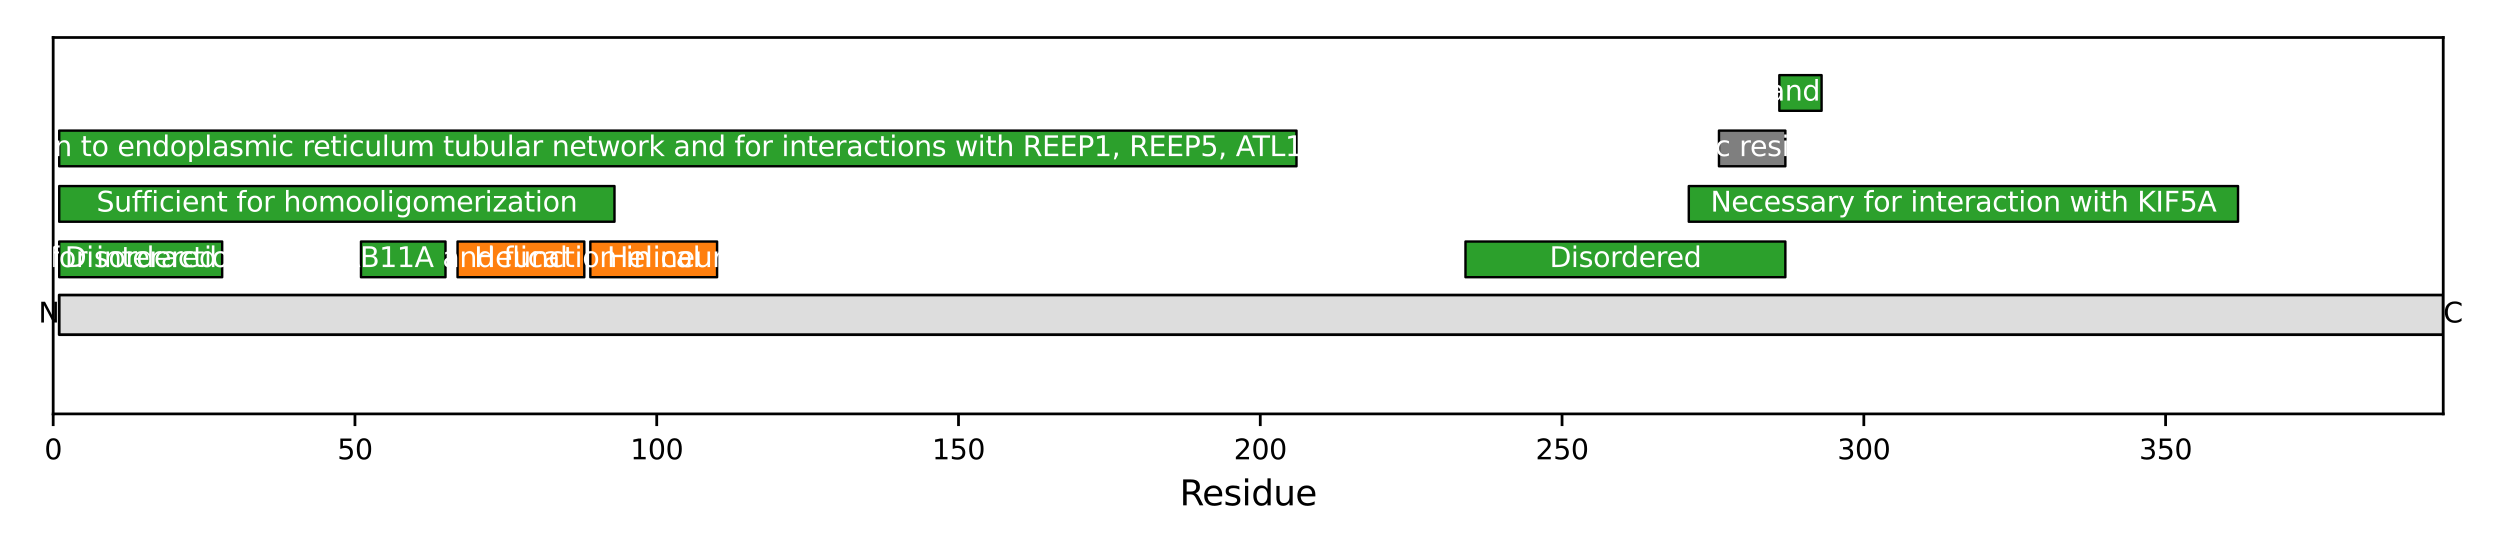 <?xml version="1.0" encoding="utf-8" standalone="no"?>
<!DOCTYPE svg PUBLIC "-//W3C//DTD SVG 1.1//EN"
  "http://www.w3.org/Graphics/SVG/1.1/DTD/svg11.dtd">
<svg xmlns:xlink="http://www.w3.org/1999/xlink" width="720pt" height="158.4pt" viewBox="0 0 720 158.4" xmlns="http://www.w3.org/2000/svg" version="1.1">
 <defs>
  <style type="text/css">*{stroke-linejoin: round; stroke-linecap: butt}</style>
 </defs>
 <g id="figure_1">
  <g id="patch_1">
   <path d="M 0 158.4 
L 720 158.4 
L 720 0 
L 0 0 
z
" style="fill: #ffffff"/>
  </g>
  <g id="axes_1">
   <g id="patch_2">
    <path d="M 15.316 119.2 
L 703.65 119.2 
L 703.65 10.8 
L 15.316 10.8 
z
" style="fill: #ffffff"/>
   </g>
   <g id="patch_3">
    <path d="M 17.054 96.379 
L 703.65 96.379 
L 703.65 84.968 
L 17.054 84.968 
z
" clip-path="url(#p35243398ae)" style="fill: #dddddd; stroke: #000000; stroke-width: 0.8; stroke-linejoin: miter"/>
   </g>
   <g id="PatchCollection_1">
    <path d="M 17.054 79.834 
L 63.986 79.834 
L 63.986 69.564 
L 17.054 69.564 
z
" clip-path="url(#p35243398ae)" style="fill: #2ca02c; stroke: #000000; stroke-width: 0.7"/>
    <path d="M 17.054 63.859 
L 176.97 63.859 
L 176.97 53.589 
L 17.054 53.589 
z
" clip-path="url(#p35243398ae)" style="fill: #2ca02c; stroke: #000000; stroke-width: 0.7"/>
    <path d="M 17.054 47.884 
L 373.389 47.884 
L 373.389 37.615 
L 17.054 37.615 
z
" clip-path="url(#p35243398ae)" style="fill: #2ca02c; stroke: #000000; stroke-width: 0.7"/>
    <path d="M 103.965 79.834 
L 128.3 79.834 
L 128.3 69.564 
L 103.965 69.564 
z
" clip-path="url(#p35243398ae)" style="fill: #2ca02c; stroke: #000000; stroke-width: 0.7"/>
    <path d="M 131.776 79.834 
L 168.279 79.834 
L 168.279 69.564 
L 131.776 69.564 
z
" clip-path="url(#p35243398ae)" style="fill: #ff7f0e; stroke: #000000; stroke-width: 0.7"/>
    <path d="M 170.017 79.834 
L 206.52 79.834 
L 206.52 69.564 
L 170.017 69.564 
z
" clip-path="url(#p35243398ae)" style="fill: #ff7f0e; stroke: #000000; stroke-width: 0.7"/>
    <path d="M 422.059 79.834 
L 514.184 79.834 
L 514.184 69.564 
L 422.059 69.564 
z
" clip-path="url(#p35243398ae)" style="fill: #2ca02c; stroke: #000000; stroke-width: 0.7"/>
    <path d="M 486.373 63.859 
L 644.551 63.859 
L 644.551 53.589 
L 486.373 53.589 
z
" clip-path="url(#p35243398ae)" style="fill: #2ca02c; stroke: #000000; stroke-width: 0.7"/>
    <path d="M 495.064 47.884 
L 514.184 47.884 
L 514.184 37.615 
L 495.064 37.615 
z
" clip-path="url(#p35243398ae)" style="fill: #7f7f7f; stroke: #000000; stroke-width: 0.7"/>
    <path d="M 512.446 31.909 
L 524.614 31.909 
L 524.614 21.64 
L 512.446 21.64 
z
" clip-path="url(#p35243398ae)" style="fill: #2ca02c; stroke: #000000; stroke-width: 0.7"/>
   </g>
   <g id="matplotlib.axis_1">
    <g id="xtick_1">
     <g id="line2d_1">
      <defs>
       <path id="m85d1a37f4b" d="M 0 0 
L 0 3.5 
" style="stroke: #000000; stroke-width: 0.8"/>
      </defs>
      <g>
       <use xlink:href="#m85d1a37f4b" x="15.316" y="119.2" style="stroke: #000000; stroke-width: 0.8"/>
      </g>
     </g>
     <g id="text_1">
      <!-- 0 -->
      <g transform="translate(12.771 132.279) scale(0.08 -0.08)">
       <defs>
        <path id="DejaVuSans-30" d="M 2034 4250 
Q 1547 4250 1301 3770 
Q 1056 3291 1056 2328 
Q 1056 1369 1301 889 
Q 1547 409 2034 409 
Q 2525 409 2770 889 
Q 3016 1369 3016 2328 
Q 3016 3291 2770 3770 
Q 2525 4250 2034 4250 
z
M 2034 4750 
Q 2819 4750 3233 4129 
Q 3647 3509 3647 2328 
Q 3647 1150 3233 529 
Q 2819 -91 2034 -91 
Q 1250 -91 836 529 
Q 422 1150 422 2328 
Q 422 3509 836 4129 
Q 1250 4750 2034 4750 
z
" transform="scale(0.016)"/>
       </defs>
       <use xlink:href="#DejaVuSans-30"/>
      </g>
     </g>
    </g>
    <g id="xtick_2">
     <g id="line2d_2">
      <g>
       <use xlink:href="#m85d1a37f4b" x="102.227" y="119.2" style="stroke: #000000; stroke-width: 0.8"/>
      </g>
     </g>
     <g id="text_2">
      <!-- 50 -->
      <g transform="translate(97.137 132.279) scale(0.08 -0.08)">
       <defs>
        <path id="DejaVuSans-35" d="M 691 4666 
L 3169 4666 
L 3169 4134 
L 1269 4134 
L 1269 2991 
Q 1406 3038 1543 3061 
Q 1681 3084 1819 3084 
Q 2600 3084 3056 2656 
Q 3513 2228 3513 1497 
Q 3513 744 3044 326 
Q 2575 -91 1722 -91 
Q 1428 -91 1123 -41 
Q 819 9 494 109 
L 494 744 
Q 775 591 1075 516 
Q 1375 441 1709 441 
Q 2250 441 2565 725 
Q 2881 1009 2881 1497 
Q 2881 1984 2565 2268 
Q 2250 2553 1709 2553 
Q 1456 2553 1204 2497 
Q 953 2441 691 2322 
L 691 4666 
z
" transform="scale(0.016)"/>
       </defs>
       <use xlink:href="#DejaVuSans-35"/>
       <use xlink:href="#DejaVuSans-30" transform="translate(63.623 0)"/>
      </g>
     </g>
    </g>
    <g id="xtick_3">
     <g id="line2d_3">
      <g>
       <use xlink:href="#m85d1a37f4b" x="189.138" y="119.2" style="stroke: #000000; stroke-width: 0.8"/>
      </g>
     </g>
     <g id="text_3">
      <!-- 100 -->
      <g transform="translate(181.503 132.279) scale(0.08 -0.08)">
       <defs>
        <path id="DejaVuSans-31" d="M 794 531 
L 1825 531 
L 1825 4091 
L 703 3866 
L 703 4441 
L 1819 4666 
L 2450 4666 
L 2450 531 
L 3481 531 
L 3481 0 
L 794 0 
L 794 531 
z
" transform="scale(0.016)"/>
       </defs>
       <use xlink:href="#DejaVuSans-31"/>
       <use xlink:href="#DejaVuSans-30" transform="translate(63.623 0)"/>
       <use xlink:href="#DejaVuSans-30" transform="translate(127.246 0)"/>
      </g>
     </g>
    </g>
    <g id="xtick_4">
     <g id="line2d_4">
      <g>
       <use xlink:href="#m85d1a37f4b" x="276.049" y="119.2" style="stroke: #000000; stroke-width: 0.8"/>
      </g>
     </g>
     <g id="text_4">
      <!-- 150 -->
      <g transform="translate(268.414 132.279) scale(0.08 -0.08)">
       <use xlink:href="#DejaVuSans-31"/>
       <use xlink:href="#DejaVuSans-35" transform="translate(63.623 0)"/>
       <use xlink:href="#DejaVuSans-30" transform="translate(127.246 0)"/>
      </g>
     </g>
    </g>
    <g id="xtick_5">
     <g id="line2d_5">
      <g>
       <use xlink:href="#m85d1a37f4b" x="362.959" y="119.2" style="stroke: #000000; stroke-width: 0.8"/>
      </g>
     </g>
     <g id="text_5">
      <!-- 200 -->
      <g transform="translate(355.324 132.279) scale(0.08 -0.08)">
       <defs>
        <path id="DejaVuSans-32" d="M 1228 531 
L 3431 531 
L 3431 0 
L 469 0 
L 469 531 
Q 828 903 1448 1529 
Q 2069 2156 2228 2338 
Q 2531 2678 2651 2914 
Q 2772 3150 2772 3378 
Q 2772 3750 2511 3984 
Q 2250 4219 1831 4219 
Q 1534 4219 1204 4116 
Q 875 4013 500 3803 
L 500 4441 
Q 881 4594 1212 4672 
Q 1544 4750 1819 4750 
Q 2544 4750 2975 4387 
Q 3406 4025 3406 3419 
Q 3406 3131 3298 2873 
Q 3191 2616 2906 2266 
Q 2828 2175 2409 1742 
Q 1991 1309 1228 531 
z
" transform="scale(0.016)"/>
       </defs>
       <use xlink:href="#DejaVuSans-32"/>
       <use xlink:href="#DejaVuSans-30" transform="translate(63.623 0)"/>
       <use xlink:href="#DejaVuSans-30" transform="translate(127.246 0)"/>
      </g>
     </g>
    </g>
    <g id="xtick_6">
     <g id="line2d_6">
      <g>
       <use xlink:href="#m85d1a37f4b" x="449.87" y="119.2" style="stroke: #000000; stroke-width: 0.8"/>
      </g>
     </g>
     <g id="text_6">
      <!-- 250 -->
      <g transform="translate(442.235 132.279) scale(0.08 -0.08)">
       <use xlink:href="#DejaVuSans-32"/>
       <use xlink:href="#DejaVuSans-35" transform="translate(63.623 0)"/>
       <use xlink:href="#DejaVuSans-30" transform="translate(127.246 0)"/>
      </g>
     </g>
    </g>
    <g id="xtick_7">
     <g id="line2d_7">
      <g>
       <use xlink:href="#m85d1a37f4b" x="536.781" y="119.2" style="stroke: #000000; stroke-width: 0.8"/>
      </g>
     </g>
     <g id="text_7">
      <!-- 300 -->
      <g transform="translate(529.146 132.279) scale(0.08 -0.08)">
       <defs>
        <path id="DejaVuSans-33" d="M 2597 2516 
Q 3050 2419 3304 2112 
Q 3559 1806 3559 1356 
Q 3559 666 3084 287 
Q 2609 -91 1734 -91 
Q 1441 -91 1130 -33 
Q 819 25 488 141 
L 488 750 
Q 750 597 1062 519 
Q 1375 441 1716 441 
Q 2309 441 2620 675 
Q 2931 909 2931 1356 
Q 2931 1769 2642 2001 
Q 2353 2234 1838 2234 
L 1294 2234 
L 1294 2753 
L 1863 2753 
Q 2328 2753 2575 2939 
Q 2822 3125 2822 3475 
Q 2822 3834 2567 4026 
Q 2313 4219 1838 4219 
Q 1578 4219 1281 4162 
Q 984 4106 628 3988 
L 628 4550 
Q 988 4650 1302 4700 
Q 1616 4750 1894 4750 
Q 2613 4750 3031 4423 
Q 3450 4097 3450 3541 
Q 3450 3153 3228 2886 
Q 3006 2619 2597 2516 
z
" transform="scale(0.016)"/>
       </defs>
       <use xlink:href="#DejaVuSans-33"/>
       <use xlink:href="#DejaVuSans-30" transform="translate(63.623 0)"/>
       <use xlink:href="#DejaVuSans-30" transform="translate(127.246 0)"/>
      </g>
     </g>
    </g>
    <g id="xtick_8">
     <g id="line2d_8">
      <g>
       <use xlink:href="#m85d1a37f4b" x="623.692" y="119.2" style="stroke: #000000; stroke-width: 0.8"/>
      </g>
     </g>
     <g id="text_8">
      <!-- 350 -->
      <g transform="translate(616.057 132.279) scale(0.08 -0.08)">
       <use xlink:href="#DejaVuSans-33"/>
       <use xlink:href="#DejaVuSans-35" transform="translate(63.623 0)"/>
       <use xlink:href="#DejaVuSans-30" transform="translate(127.246 0)"/>
      </g>
     </g>
    </g>
    <g id="text_9">
     <!-- Residue -->
     <g transform="translate(339.744 145.541) scale(0.1 -0.1)">
      <defs>
       <path id="DejaVuSans-52" d="M 2841 2188 
Q 3044 2119 3236 1894 
Q 3428 1669 3622 1275 
L 4263 0 
L 3584 0 
L 2988 1197 
Q 2756 1666 2539 1819 
Q 2322 1972 1947 1972 
L 1259 1972 
L 1259 0 
L 628 0 
L 628 4666 
L 2053 4666 
Q 2853 4666 3247 4331 
Q 3641 3997 3641 3322 
Q 3641 2881 3436 2590 
Q 3231 2300 2841 2188 
z
M 1259 4147 
L 1259 2491 
L 2053 2491 
Q 2509 2491 2742 2702 
Q 2975 2913 2975 3322 
Q 2975 3731 2742 3939 
Q 2509 4147 2053 4147 
L 1259 4147 
z
" transform="scale(0.016)"/>
       <path id="DejaVuSans-65" d="M 3597 1894 
L 3597 1613 
L 953 1613 
Q 991 1019 1311 708 
Q 1631 397 2203 397 
Q 2534 397 2845 478 
Q 3156 559 3463 722 
L 3463 178 
Q 3153 47 2828 -22 
Q 2503 -91 2169 -91 
Q 1331 -91 842 396 
Q 353 884 353 1716 
Q 353 2575 817 3079 
Q 1281 3584 2069 3584 
Q 2775 3584 3186 3129 
Q 3597 2675 3597 1894 
z
M 3022 2063 
Q 3016 2534 2758 2815 
Q 2500 3097 2075 3097 
Q 1594 3097 1305 2825 
Q 1016 2553 972 2059 
L 3022 2063 
z
" transform="scale(0.016)"/>
       <path id="DejaVuSans-73" d="M 2834 3397 
L 2834 2853 
Q 2591 2978 2328 3040 
Q 2066 3103 1784 3103 
Q 1356 3103 1142 2972 
Q 928 2841 928 2578 
Q 928 2378 1081 2264 
Q 1234 2150 1697 2047 
L 1894 2003 
Q 2506 1872 2764 1633 
Q 3022 1394 3022 966 
Q 3022 478 2636 193 
Q 2250 -91 1575 -91 
Q 1294 -91 989 -36 
Q 684 19 347 128 
L 347 722 
Q 666 556 975 473 
Q 1284 391 1588 391 
Q 1994 391 2212 530 
Q 2431 669 2431 922 
Q 2431 1156 2273 1281 
Q 2116 1406 1581 1522 
L 1381 1569 
Q 847 1681 609 1914 
Q 372 2147 372 2553 
Q 372 3047 722 3315 
Q 1072 3584 1716 3584 
Q 2034 3584 2315 3537 
Q 2597 3491 2834 3397 
z
" transform="scale(0.016)"/>
       <path id="DejaVuSans-69" d="M 603 3500 
L 1178 3500 
L 1178 0 
L 603 0 
L 603 3500 
z
M 603 4863 
L 1178 4863 
L 1178 4134 
L 603 4134 
L 603 4863 
z
" transform="scale(0.016)"/>
       <path id="DejaVuSans-64" d="M 2906 2969 
L 2906 4863 
L 3481 4863 
L 3481 0 
L 2906 0 
L 2906 525 
Q 2725 213 2448 61 
Q 2172 -91 1784 -91 
Q 1150 -91 751 415 
Q 353 922 353 1747 
Q 353 2572 751 3078 
Q 1150 3584 1784 3584 
Q 2172 3584 2448 3432 
Q 2725 3281 2906 2969 
z
M 947 1747 
Q 947 1113 1208 752 
Q 1469 391 1925 391 
Q 2381 391 2643 752 
Q 2906 1113 2906 1747 
Q 2906 2381 2643 2742 
Q 2381 3103 1925 3103 
Q 1469 3103 1208 2742 
Q 947 2381 947 1747 
z
" transform="scale(0.016)"/>
       <path id="DejaVuSans-75" d="M 544 1381 
L 544 3500 
L 1119 3500 
L 1119 1403 
Q 1119 906 1312 657 
Q 1506 409 1894 409 
Q 2359 409 2629 706 
Q 2900 1003 2900 1516 
L 2900 3500 
L 3475 3500 
L 3475 0 
L 2900 0 
L 2900 538 
Q 2691 219 2414 64 
Q 2138 -91 1772 -91 
Q 1169 -91 856 284 
Q 544 659 544 1381 
z
M 1991 3584 
L 1991 3584 
z
" transform="scale(0.016)"/>
      </defs>
      <use xlink:href="#DejaVuSans-52"/>
      <use xlink:href="#DejaVuSans-65" transform="translate(64.982 0)"/>
      <use xlink:href="#DejaVuSans-73" transform="translate(126.506 0)"/>
      <use xlink:href="#DejaVuSans-69" transform="translate(178.605 0)"/>
      <use xlink:href="#DejaVuSans-64" transform="translate(206.389 0)"/>
      <use xlink:href="#DejaVuSans-75" transform="translate(269.865 0)"/>
      <use xlink:href="#DejaVuSans-65" transform="translate(333.244 0)"/>
     </g>
    </g>
   </g>
   <g id="matplotlib.axis_2"/>
   <g id="patch_4">
    <path d="M 15.316 119.2 
L 15.316 10.8 
" style="fill: none; stroke: #000000; stroke-width: 0.8; stroke-linejoin: miter; stroke-linecap: square"/>
   </g>
   <g id="patch_5">
    <path d="M 703.65 119.2 
L 703.65 10.8 
" style="fill: none; stroke: #000000; stroke-width: 0.8; stroke-linejoin: miter; stroke-linecap: square"/>
   </g>
   <g id="patch_6">
    <path d="M 15.316 119.2 
L 703.65 119.2 
" style="fill: none; stroke: #000000; stroke-width: 0.8; stroke-linejoin: miter; stroke-linecap: square"/>
   </g>
   <g id="patch_7">
    <path d="M 15.316 10.8 
L 703.65 10.8 
" style="fill: none; stroke: #000000; stroke-width: 0.8; stroke-linejoin: miter; stroke-linecap: square"/>
   </g>
   <g id="text_10">
    <g clip-path="url(#p35243398ae)">
     <!-- Disordered -->
     <g style="fill: #ffffff" transform="translate(18.668 76.906) scale(0.08 -0.08)">
      <defs>
       <path id="DejaVuSans-44" d="M 1259 4147 
L 1259 519 
L 2022 519 
Q 2988 519 3436 956 
Q 3884 1394 3884 2338 
Q 3884 3275 3436 3711 
Q 2988 4147 2022 4147 
L 1259 4147 
z
M 628 4666 
L 1925 4666 
Q 3281 4666 3915 4102 
Q 4550 3538 4550 2338 
Q 4550 1131 3912 565 
Q 3275 0 1925 0 
L 628 0 
L 628 4666 
z
" transform="scale(0.016)"/>
       <path id="DejaVuSans-6f" d="M 1959 3097 
Q 1497 3097 1228 2736 
Q 959 2375 959 1747 
Q 959 1119 1226 758 
Q 1494 397 1959 397 
Q 2419 397 2687 759 
Q 2956 1122 2956 1747 
Q 2956 2369 2687 2733 
Q 2419 3097 1959 3097 
z
M 1959 3584 
Q 2709 3584 3137 3096 
Q 3566 2609 3566 1747 
Q 3566 888 3137 398 
Q 2709 -91 1959 -91 
Q 1206 -91 779 398 
Q 353 888 353 1747 
Q 353 2609 779 3096 
Q 1206 3584 1959 3584 
z
" transform="scale(0.016)"/>
       <path id="DejaVuSans-72" d="M 2631 2963 
Q 2534 3019 2420 3045 
Q 2306 3072 2169 3072 
Q 1681 3072 1420 2755 
Q 1159 2438 1159 1844 
L 1159 0 
L 581 0 
L 581 3500 
L 1159 3500 
L 1159 2956 
Q 1341 3275 1631 3429 
Q 1922 3584 2338 3584 
Q 2397 3584 2469 3576 
Q 2541 3569 2628 3553 
L 2631 2963 
z
" transform="scale(0.016)"/>
      </defs>
      <use xlink:href="#DejaVuSans-44"/>
      <use xlink:href="#DejaVuSans-69" transform="translate(77.002 0)"/>
      <use xlink:href="#DejaVuSans-73" transform="translate(104.785 0)"/>
      <use xlink:href="#DejaVuSans-6f" transform="translate(156.885 0)"/>
      <use xlink:href="#DejaVuSans-72" transform="translate(218.066 0)"/>
      <use xlink:href="#DejaVuSans-64" transform="translate(257.43 0)"/>
      <use xlink:href="#DejaVuSans-65" transform="translate(320.906 0)"/>
      <use xlink:href="#DejaVuSans-72" transform="translate(382.43 0)"/>
      <use xlink:href="#DejaVuSans-65" transform="translate(421.293 0)"/>
      <use xlink:href="#DejaVuSans-64" transform="translate(482.816 0)"/>
     </g>
    </g>
   </g>
   <g id="text_11">
    <g clip-path="url(#p35243398ae)">
     <!-- Sufficient for homooligomerization -->
     <g style="fill: #ffffff" transform="translate(27.784 60.932) scale(0.08 -0.08)">
      <defs>
       <path id="DejaVuSans-53" d="M 3425 4513 
L 3425 3897 
Q 3066 4069 2747 4153 
Q 2428 4238 2131 4238 
Q 1616 4238 1336 4038 
Q 1056 3838 1056 3469 
Q 1056 3159 1242 3001 
Q 1428 2844 1947 2747 
L 2328 2669 
Q 3034 2534 3370 2195 
Q 3706 1856 3706 1288 
Q 3706 609 3251 259 
Q 2797 -91 1919 -91 
Q 1588 -91 1214 -16 
Q 841 59 441 206 
L 441 856 
Q 825 641 1194 531 
Q 1563 422 1919 422 
Q 2459 422 2753 634 
Q 3047 847 3047 1241 
Q 3047 1584 2836 1778 
Q 2625 1972 2144 2069 
L 1759 2144 
Q 1053 2284 737 2584 
Q 422 2884 422 3419 
Q 422 4038 858 4394 
Q 1294 4750 2059 4750 
Q 2388 4750 2728 4690 
Q 3069 4631 3425 4513 
z
" transform="scale(0.016)"/>
       <path id="DejaVuSans-66" d="M 2375 4863 
L 2375 4384 
L 1825 4384 
Q 1516 4384 1395 4259 
Q 1275 4134 1275 3809 
L 1275 3500 
L 2222 3500 
L 2222 3053 
L 1275 3053 
L 1275 0 
L 697 0 
L 697 3053 
L 147 3053 
L 147 3500 
L 697 3500 
L 697 3744 
Q 697 4328 969 4595 
Q 1241 4863 1831 4863 
L 2375 4863 
z
" transform="scale(0.016)"/>
       <path id="DejaVuSans-63" d="M 3122 3366 
L 3122 2828 
Q 2878 2963 2633 3030 
Q 2388 3097 2138 3097 
Q 1578 3097 1268 2742 
Q 959 2388 959 1747 
Q 959 1106 1268 751 
Q 1578 397 2138 397 
Q 2388 397 2633 464 
Q 2878 531 3122 666 
L 3122 134 
Q 2881 22 2623 -34 
Q 2366 -91 2075 -91 
Q 1284 -91 818 406 
Q 353 903 353 1747 
Q 353 2603 823 3093 
Q 1294 3584 2113 3584 
Q 2378 3584 2631 3529 
Q 2884 3475 3122 3366 
z
" transform="scale(0.016)"/>
       <path id="DejaVuSans-6e" d="M 3513 2113 
L 3513 0 
L 2938 0 
L 2938 2094 
Q 2938 2591 2744 2837 
Q 2550 3084 2163 3084 
Q 1697 3084 1428 2787 
Q 1159 2491 1159 1978 
L 1159 0 
L 581 0 
L 581 3500 
L 1159 3500 
L 1159 2956 
Q 1366 3272 1645 3428 
Q 1925 3584 2291 3584 
Q 2894 3584 3203 3211 
Q 3513 2838 3513 2113 
z
" transform="scale(0.016)"/>
       <path id="DejaVuSans-74" d="M 1172 4494 
L 1172 3500 
L 2356 3500 
L 2356 3053 
L 1172 3053 
L 1172 1153 
Q 1172 725 1289 603 
Q 1406 481 1766 481 
L 2356 481 
L 2356 0 
L 1766 0 
Q 1100 0 847 248 
Q 594 497 594 1153 
L 594 3053 
L 172 3053 
L 172 3500 
L 594 3500 
L 594 4494 
L 1172 4494 
z
" transform="scale(0.016)"/>
       <path id="DejaVuSans-20" transform="scale(0.016)"/>
       <path id="DejaVuSans-68" d="M 3513 2113 
L 3513 0 
L 2938 0 
L 2938 2094 
Q 2938 2591 2744 2837 
Q 2550 3084 2163 3084 
Q 1697 3084 1428 2787 
Q 1159 2491 1159 1978 
L 1159 0 
L 581 0 
L 581 4863 
L 1159 4863 
L 1159 2956 
Q 1366 3272 1645 3428 
Q 1925 3584 2291 3584 
Q 2894 3584 3203 3211 
Q 3513 2838 3513 2113 
z
" transform="scale(0.016)"/>
       <path id="DejaVuSans-6d" d="M 3328 2828 
Q 3544 3216 3844 3400 
Q 4144 3584 4550 3584 
Q 5097 3584 5394 3201 
Q 5691 2819 5691 2113 
L 5691 0 
L 5113 0 
L 5113 2094 
Q 5113 2597 4934 2840 
Q 4756 3084 4391 3084 
Q 3944 3084 3684 2787 
Q 3425 2491 3425 1978 
L 3425 0 
L 2847 0 
L 2847 2094 
Q 2847 2600 2669 2842 
Q 2491 3084 2119 3084 
Q 1678 3084 1418 2786 
Q 1159 2488 1159 1978 
L 1159 0 
L 581 0 
L 581 3500 
L 1159 3500 
L 1159 2956 
Q 1356 3278 1631 3431 
Q 1906 3584 2284 3584 
Q 2666 3584 2933 3390 
Q 3200 3197 3328 2828 
z
" transform="scale(0.016)"/>
       <path id="DejaVuSans-6c" d="M 603 4863 
L 1178 4863 
L 1178 0 
L 603 0 
L 603 4863 
z
" transform="scale(0.016)"/>
       <path id="DejaVuSans-67" d="M 2906 1791 
Q 2906 2416 2648 2759 
Q 2391 3103 1925 3103 
Q 1463 3103 1205 2759 
Q 947 2416 947 1791 
Q 947 1169 1205 825 
Q 1463 481 1925 481 
Q 2391 481 2648 825 
Q 2906 1169 2906 1791 
z
M 3481 434 
Q 3481 -459 3084 -895 
Q 2688 -1331 1869 -1331 
Q 1566 -1331 1297 -1286 
Q 1028 -1241 775 -1147 
L 775 -588 
Q 1028 -725 1275 -790 
Q 1522 -856 1778 -856 
Q 2344 -856 2625 -561 
Q 2906 -266 2906 331 
L 2906 616 
Q 2728 306 2450 153 
Q 2172 0 1784 0 
Q 1141 0 747 490 
Q 353 981 353 1791 
Q 353 2603 747 3093 
Q 1141 3584 1784 3584 
Q 2172 3584 2450 3431 
Q 2728 3278 2906 2969 
L 2906 3500 
L 3481 3500 
L 3481 434 
z
" transform="scale(0.016)"/>
       <path id="DejaVuSans-7a" d="M 353 3500 
L 3084 3500 
L 3084 2975 
L 922 459 
L 3084 459 
L 3084 0 
L 275 0 
L 275 525 
L 2438 3041 
L 353 3041 
L 353 3500 
z
" transform="scale(0.016)"/>
       <path id="DejaVuSans-61" d="M 2194 1759 
Q 1497 1759 1228 1600 
Q 959 1441 959 1056 
Q 959 750 1161 570 
Q 1363 391 1709 391 
Q 2188 391 2477 730 
Q 2766 1069 2766 1631 
L 2766 1759 
L 2194 1759 
z
M 3341 1997 
L 3341 0 
L 2766 0 
L 2766 531 
Q 2569 213 2275 61 
Q 1981 -91 1556 -91 
Q 1019 -91 701 211 
Q 384 513 384 1019 
Q 384 1609 779 1909 
Q 1175 2209 1959 2209 
L 2766 2209 
L 2766 2266 
Q 2766 2663 2505 2880 
Q 2244 3097 1772 3097 
Q 1472 3097 1187 3025 
Q 903 2953 641 2809 
L 641 3341 
Q 956 3463 1253 3523 
Q 1550 3584 1831 3584 
Q 2591 3584 2966 3190 
Q 3341 2797 3341 1997 
z
" transform="scale(0.016)"/>
      </defs>
      <use xlink:href="#DejaVuSans-53"/>
      <use xlink:href="#DejaVuSans-75" transform="translate(63.477 0)"/>
      <use xlink:href="#DejaVuSans-66" transform="translate(126.855 0)"/>
      <use xlink:href="#DejaVuSans-66" transform="translate(162.061 0)"/>
      <use xlink:href="#DejaVuSans-69" transform="translate(197.266 0)"/>
      <use xlink:href="#DejaVuSans-63" transform="translate(225.049 0)"/>
      <use xlink:href="#DejaVuSans-69" transform="translate(280.029 0)"/>
      <use xlink:href="#DejaVuSans-65" transform="translate(307.812 0)"/>
      <use xlink:href="#DejaVuSans-6e" transform="translate(369.336 0)"/>
      <use xlink:href="#DejaVuSans-74" transform="translate(432.715 0)"/>
      <use xlink:href="#DejaVuSans-20" transform="translate(471.924 0)"/>
      <use xlink:href="#DejaVuSans-66" transform="translate(503.711 0)"/>
      <use xlink:href="#DejaVuSans-6f" transform="translate(538.916 0)"/>
      <use xlink:href="#DejaVuSans-72" transform="translate(600.098 0)"/>
      <use xlink:href="#DejaVuSans-20" transform="translate(641.211 0)"/>
      <use xlink:href="#DejaVuSans-68" transform="translate(672.998 0)"/>
      <use xlink:href="#DejaVuSans-6f" transform="translate(736.377 0)"/>
      <use xlink:href="#DejaVuSans-6d" transform="translate(797.559 0)"/>
      <use xlink:href="#DejaVuSans-6f" transform="translate(894.971 0)"/>
      <use xlink:href="#DejaVuSans-6f" transform="translate(956.152 0)"/>
      <use xlink:href="#DejaVuSans-6c" transform="translate(1017.334 0)"/>
      <use xlink:href="#DejaVuSans-69" transform="translate(1045.117 0)"/>
      <use xlink:href="#DejaVuSans-67" transform="translate(1072.9 0)"/>
      <use xlink:href="#DejaVuSans-6f" transform="translate(1136.377 0)"/>
      <use xlink:href="#DejaVuSans-6d" transform="translate(1197.559 0)"/>
      <use xlink:href="#DejaVuSans-65" transform="translate(1294.971 0)"/>
      <use xlink:href="#DejaVuSans-72" transform="translate(1356.494 0)"/>
      <use xlink:href="#DejaVuSans-69" transform="translate(1397.607 0)"/>
      <use xlink:href="#DejaVuSans-7a" transform="translate(1425.391 0)"/>
      <use xlink:href="#DejaVuSans-61" transform="translate(1477.881 0)"/>
      <use xlink:href="#DejaVuSans-74" transform="translate(1539.16 0)"/>
      <use xlink:href="#DejaVuSans-69" transform="translate(1578.369 0)"/>
      <use xlink:href="#DejaVuSans-6f" transform="translate(1606.152 0)"/>
      <use xlink:href="#DejaVuSans-6e" transform="translate(1667.334 0)"/>
     </g>
    </g>
   </g>
   <g id="text_12">
    <g clip-path="url(#p35243398ae)">
     <!-- Sufficient for localization to endoplasmic reticulum tubular network and for interactions with REEP1, REEP5, ATL1, ATL2, ATL3 and SPAST -->
     <g style="fill: #ffffff" transform="translate(-78.439 44.957) scale(0.08 -0.08)">
      <defs>
       <path id="DejaVuSans-70" d="M 1159 525 
L 1159 -1331 
L 581 -1331 
L 581 3500 
L 1159 3500 
L 1159 2969 
Q 1341 3281 1617 3432 
Q 1894 3584 2278 3584 
Q 2916 3584 3314 3078 
Q 3713 2572 3713 1747 
Q 3713 922 3314 415 
Q 2916 -91 2278 -91 
Q 1894 -91 1617 61 
Q 1341 213 1159 525 
z
M 3116 1747 
Q 3116 2381 2855 2742 
Q 2594 3103 2138 3103 
Q 1681 3103 1420 2742 
Q 1159 2381 1159 1747 
Q 1159 1113 1420 752 
Q 1681 391 2138 391 
Q 2594 391 2855 752 
Q 3116 1113 3116 1747 
z
" transform="scale(0.016)"/>
       <path id="DejaVuSans-62" d="M 3116 1747 
Q 3116 2381 2855 2742 
Q 2594 3103 2138 3103 
Q 1681 3103 1420 2742 
Q 1159 2381 1159 1747 
Q 1159 1113 1420 752 
Q 1681 391 2138 391 
Q 2594 391 2855 752 
Q 3116 1113 3116 1747 
z
M 1159 2969 
Q 1341 3281 1617 3432 
Q 1894 3584 2278 3584 
Q 2916 3584 3314 3078 
Q 3713 2572 3713 1747 
Q 3713 922 3314 415 
Q 2916 -91 2278 -91 
Q 1894 -91 1617 61 
Q 1341 213 1159 525 
L 1159 0 
L 581 0 
L 581 4863 
L 1159 4863 
L 1159 2969 
z
" transform="scale(0.016)"/>
       <path id="DejaVuSans-77" d="M 269 3500 
L 844 3500 
L 1563 769 
L 2278 3500 
L 2956 3500 
L 3675 769 
L 4391 3500 
L 4966 3500 
L 4050 0 
L 3372 0 
L 2619 2869 
L 1863 0 
L 1184 0 
L 269 3500 
z
" transform="scale(0.016)"/>
       <path id="DejaVuSans-6b" d="M 581 4863 
L 1159 4863 
L 1159 1991 
L 2875 3500 
L 3609 3500 
L 1753 1863 
L 3688 0 
L 2938 0 
L 1159 1709 
L 1159 0 
L 581 0 
L 581 4863 
z
" transform="scale(0.016)"/>
       <path id="DejaVuSans-45" d="M 628 4666 
L 3578 4666 
L 3578 4134 
L 1259 4134 
L 1259 2753 
L 3481 2753 
L 3481 2222 
L 1259 2222 
L 1259 531 
L 3634 531 
L 3634 0 
L 628 0 
L 628 4666 
z
" transform="scale(0.016)"/>
       <path id="DejaVuSans-50" d="M 1259 4147 
L 1259 2394 
L 2053 2394 
Q 2494 2394 2734 2622 
Q 2975 2850 2975 3272 
Q 2975 3691 2734 3919 
Q 2494 4147 2053 4147 
L 1259 4147 
z
M 628 4666 
L 2053 4666 
Q 2838 4666 3239 4311 
Q 3641 3956 3641 3272 
Q 3641 2581 3239 2228 
Q 2838 1875 2053 1875 
L 1259 1875 
L 1259 0 
L 628 0 
L 628 4666 
z
" transform="scale(0.016)"/>
       <path id="DejaVuSans-2c" d="M 750 794 
L 1409 794 
L 1409 256 
L 897 -744 
L 494 -744 
L 750 256 
L 750 794 
z
" transform="scale(0.016)"/>
       <path id="DejaVuSans-41" d="M 2188 4044 
L 1331 1722 
L 3047 1722 
L 2188 4044 
z
M 1831 4666 
L 2547 4666 
L 4325 0 
L 3669 0 
L 3244 1197 
L 1141 1197 
L 716 0 
L 50 0 
L 1831 4666 
z
" transform="scale(0.016)"/>
       <path id="DejaVuSans-54" d="M -19 4666 
L 3928 4666 
L 3928 4134 
L 2272 4134 
L 2272 0 
L 1638 0 
L 1638 4134 
L -19 4134 
L -19 4666 
z
" transform="scale(0.016)"/>
       <path id="DejaVuSans-4c" d="M 628 4666 
L 1259 4666 
L 1259 531 
L 3531 531 
L 3531 0 
L 628 0 
L 628 4666 
z
" transform="scale(0.016)"/>
      </defs>
      <use xlink:href="#DejaVuSans-53"/>
      <use xlink:href="#DejaVuSans-75" transform="translate(63.477 0)"/>
      <use xlink:href="#DejaVuSans-66" transform="translate(126.855 0)"/>
      <use xlink:href="#DejaVuSans-66" transform="translate(162.061 0)"/>
      <use xlink:href="#DejaVuSans-69" transform="translate(197.266 0)"/>
      <use xlink:href="#DejaVuSans-63" transform="translate(225.049 0)"/>
      <use xlink:href="#DejaVuSans-69" transform="translate(280.029 0)"/>
      <use xlink:href="#DejaVuSans-65" transform="translate(307.812 0)"/>
      <use xlink:href="#DejaVuSans-6e" transform="translate(369.336 0)"/>
      <use xlink:href="#DejaVuSans-74" transform="translate(432.715 0)"/>
      <use xlink:href="#DejaVuSans-20" transform="translate(471.924 0)"/>
      <use xlink:href="#DejaVuSans-66" transform="translate(503.711 0)"/>
      <use xlink:href="#DejaVuSans-6f" transform="translate(538.916 0)"/>
      <use xlink:href="#DejaVuSans-72" transform="translate(600.098 0)"/>
      <use xlink:href="#DejaVuSans-20" transform="translate(641.211 0)"/>
      <use xlink:href="#DejaVuSans-6c" transform="translate(672.998 0)"/>
      <use xlink:href="#DejaVuSans-6f" transform="translate(700.781 0)"/>
      <use xlink:href="#DejaVuSans-63" transform="translate(761.963 0)"/>
      <use xlink:href="#DejaVuSans-61" transform="translate(816.943 0)"/>
      <use xlink:href="#DejaVuSans-6c" transform="translate(878.223 0)"/>
      <use xlink:href="#DejaVuSans-69" transform="translate(906.006 0)"/>
      <use xlink:href="#DejaVuSans-7a" transform="translate(933.789 0)"/>
      <use xlink:href="#DejaVuSans-61" transform="translate(986.279 0)"/>
      <use xlink:href="#DejaVuSans-74" transform="translate(1047.559 0)"/>
      <use xlink:href="#DejaVuSans-69" transform="translate(1086.768 0)"/>
      <use xlink:href="#DejaVuSans-6f" transform="translate(1114.551 0)"/>
      <use xlink:href="#DejaVuSans-6e" transform="translate(1175.732 0)"/>
      <use xlink:href="#DejaVuSans-20" transform="translate(1239.111 0)"/>
      <use xlink:href="#DejaVuSans-74" transform="translate(1270.898 0)"/>
      <use xlink:href="#DejaVuSans-6f" transform="translate(1310.107 0)"/>
      <use xlink:href="#DejaVuSans-20" transform="translate(1371.289 0)"/>
      <use xlink:href="#DejaVuSans-65" transform="translate(1403.076 0)"/>
      <use xlink:href="#DejaVuSans-6e" transform="translate(1464.6 0)"/>
      <use xlink:href="#DejaVuSans-64" transform="translate(1527.979 0)"/>
      <use xlink:href="#DejaVuSans-6f" transform="translate(1591.455 0)"/>
      <use xlink:href="#DejaVuSans-70" transform="translate(1652.637 0)"/>
      <use xlink:href="#DejaVuSans-6c" transform="translate(1716.113 0)"/>
      <use xlink:href="#DejaVuSans-61" transform="translate(1743.896 0)"/>
      <use xlink:href="#DejaVuSans-73" transform="translate(1805.176 0)"/>
      <use xlink:href="#DejaVuSans-6d" transform="translate(1857.275 0)"/>
      <use xlink:href="#DejaVuSans-69" transform="translate(1954.688 0)"/>
      <use xlink:href="#DejaVuSans-63" transform="translate(1982.471 0)"/>
      <use xlink:href="#DejaVuSans-20" transform="translate(2037.451 0)"/>
      <use xlink:href="#DejaVuSans-72" transform="translate(2069.238 0)"/>
      <use xlink:href="#DejaVuSans-65" transform="translate(2108.102 0)"/>
      <use xlink:href="#DejaVuSans-74" transform="translate(2169.625 0)"/>
      <use xlink:href="#DejaVuSans-69" transform="translate(2208.834 0)"/>
      <use xlink:href="#DejaVuSans-63" transform="translate(2236.617 0)"/>
      <use xlink:href="#DejaVuSans-75" transform="translate(2291.598 0)"/>
      <use xlink:href="#DejaVuSans-6c" transform="translate(2354.977 0)"/>
      <use xlink:href="#DejaVuSans-75" transform="translate(2382.76 0)"/>
      <use xlink:href="#DejaVuSans-6d" transform="translate(2446.139 0)"/>
      <use xlink:href="#DejaVuSans-20" transform="translate(2543.551 0)"/>
      <use xlink:href="#DejaVuSans-74" transform="translate(2575.338 0)"/>
      <use xlink:href="#DejaVuSans-75" transform="translate(2614.547 0)"/>
      <use xlink:href="#DejaVuSans-62" transform="translate(2677.926 0)"/>
      <use xlink:href="#DejaVuSans-75" transform="translate(2741.402 0)"/>
      <use xlink:href="#DejaVuSans-6c" transform="translate(2804.781 0)"/>
      <use xlink:href="#DejaVuSans-61" transform="translate(2832.564 0)"/>
      <use xlink:href="#DejaVuSans-72" transform="translate(2893.844 0)"/>
      <use xlink:href="#DejaVuSans-20" transform="translate(2934.957 0)"/>
      <use xlink:href="#DejaVuSans-6e" transform="translate(2966.744 0)"/>
      <use xlink:href="#DejaVuSans-65" transform="translate(3030.123 0)"/>
      <use xlink:href="#DejaVuSans-74" transform="translate(3091.646 0)"/>
      <use xlink:href="#DejaVuSans-77" transform="translate(3130.855 0)"/>
      <use xlink:href="#DejaVuSans-6f" transform="translate(3212.643 0)"/>
      <use xlink:href="#DejaVuSans-72" transform="translate(3273.824 0)"/>
      <use xlink:href="#DejaVuSans-6b" transform="translate(3314.938 0)"/>
      <use xlink:href="#DejaVuSans-20" transform="translate(3372.848 0)"/>
      <use xlink:href="#DejaVuSans-61" transform="translate(3404.635 0)"/>
      <use xlink:href="#DejaVuSans-6e" transform="translate(3465.914 0)"/>
      <use xlink:href="#DejaVuSans-64" transform="translate(3529.293 0)"/>
      <use xlink:href="#DejaVuSans-20" transform="translate(3592.77 0)"/>
      <use xlink:href="#DejaVuSans-66" transform="translate(3624.557 0)"/>
      <use xlink:href="#DejaVuSans-6f" transform="translate(3659.762 0)"/>
      <use xlink:href="#DejaVuSans-72" transform="translate(3720.943 0)"/>
      <use xlink:href="#DejaVuSans-20" transform="translate(3762.057 0)"/>
      <use xlink:href="#DejaVuSans-69" transform="translate(3793.844 0)"/>
      <use xlink:href="#DejaVuSans-6e" transform="translate(3821.627 0)"/>
      <use xlink:href="#DejaVuSans-74" transform="translate(3885.006 0)"/>
      <use xlink:href="#DejaVuSans-65" transform="translate(3924.215 0)"/>
      <use xlink:href="#DejaVuSans-72" transform="translate(3985.738 0)"/>
      <use xlink:href="#DejaVuSans-61" transform="translate(4026.852 0)"/>
      <use xlink:href="#DejaVuSans-63" transform="translate(4088.131 0)"/>
      <use xlink:href="#DejaVuSans-74" transform="translate(4143.111 0)"/>
      <use xlink:href="#DejaVuSans-69" transform="translate(4182.32 0)"/>
      <use xlink:href="#DejaVuSans-6f" transform="translate(4210.104 0)"/>
      <use xlink:href="#DejaVuSans-6e" transform="translate(4271.285 0)"/>
      <use xlink:href="#DejaVuSans-73" transform="translate(4334.664 0)"/>
      <use xlink:href="#DejaVuSans-20" transform="translate(4386.764 0)"/>
      <use xlink:href="#DejaVuSans-77" transform="translate(4418.551 0)"/>
      <use xlink:href="#DejaVuSans-69" transform="translate(4500.338 0)"/>
      <use xlink:href="#DejaVuSans-74" transform="translate(4528.121 0)"/>
      <use xlink:href="#DejaVuSans-68" transform="translate(4567.33 0)"/>
      <use xlink:href="#DejaVuSans-20" transform="translate(4630.709 0)"/>
      <use xlink:href="#DejaVuSans-52" transform="translate(4662.496 0)"/>
      <use xlink:href="#DejaVuSans-45" transform="translate(4731.979 0)"/>
      <use xlink:href="#DejaVuSans-45" transform="translate(4795.162 0)"/>
      <use xlink:href="#DejaVuSans-50" transform="translate(4858.346 0)"/>
      <use xlink:href="#DejaVuSans-31" transform="translate(4918.648 0)"/>
      <use xlink:href="#DejaVuSans-2c" transform="translate(4982.271 0)"/>
      <use xlink:href="#DejaVuSans-20" transform="translate(5014.059 0)"/>
      <use xlink:href="#DejaVuSans-52" transform="translate(5045.846 0)"/>
      <use xlink:href="#DejaVuSans-45" transform="translate(5115.328 0)"/>
      <use xlink:href="#DejaVuSans-45" transform="translate(5178.512 0)"/>
      <use xlink:href="#DejaVuSans-50" transform="translate(5241.695 0)"/>
      <use xlink:href="#DejaVuSans-35" transform="translate(5301.998 0)"/>
      <use xlink:href="#DejaVuSans-2c" transform="translate(5365.621 0)"/>
      <use xlink:href="#DejaVuSans-20" transform="translate(5397.408 0)"/>
      <use xlink:href="#DejaVuSans-41" transform="translate(5429.195 0)"/>
      <use xlink:href="#DejaVuSans-54" transform="translate(5489.854 0)"/>
      <use xlink:href="#DejaVuSans-4c" transform="translate(5550.938 0)"/>
      <use xlink:href="#DejaVuSans-31" transform="translate(5606.65 0)"/>
      <use xlink:href="#DejaVuSans-2c" transform="translate(5670.273 0)"/>
      <use xlink:href="#DejaVuSans-20" transform="translate(5702.061 0)"/>
      <use xlink:href="#DejaVuSans-41" transform="translate(5733.848 0)"/>
      <use xlink:href="#DejaVuSans-54" transform="translate(5794.506 0)"/>
      <use xlink:href="#DejaVuSans-4c" transform="translate(5855.59 0)"/>
      <use xlink:href="#DejaVuSans-32" transform="translate(5911.303 0)"/>
      <use xlink:href="#DejaVuSans-2c" transform="translate(5974.926 0)"/>
      <use xlink:href="#DejaVuSans-20" transform="translate(6006.713 0)"/>
      <use xlink:href="#DejaVuSans-41" transform="translate(6038.5 0)"/>
      <use xlink:href="#DejaVuSans-54" transform="translate(6099.158 0)"/>
      <use xlink:href="#DejaVuSans-4c" transform="translate(6160.242 0)"/>
      <use xlink:href="#DejaVuSans-33" transform="translate(6215.955 0)"/>
      <use xlink:href="#DejaVuSans-20" transform="translate(6279.578 0)"/>
      <use xlink:href="#DejaVuSans-61" transform="translate(6311.365 0)"/>
      <use xlink:href="#DejaVuSans-6e" transform="translate(6372.645 0)"/>
      <use xlink:href="#DejaVuSans-64" transform="translate(6436.023 0)"/>
      <use xlink:href="#DejaVuSans-20" transform="translate(6499.5 0)"/>
      <use xlink:href="#DejaVuSans-53" transform="translate(6531.287 0)"/>
      <use xlink:href="#DejaVuSans-50" transform="translate(6594.764 0)"/>
      <use xlink:href="#DejaVuSans-41" transform="translate(6648.691 0)"/>
      <use xlink:href="#DejaVuSans-53" transform="translate(6717.1 0)"/>
      <use xlink:href="#DejaVuSans-54" transform="translate(6780.576 0)"/>
     </g>
    </g>
   </g>
   <g id="text_13">
    <g clip-path="url(#p35243398ae)">
     <!-- Necessary for interaction with RAB11A and function in neurite outgrowth -->
     <g style="fill: #ffffff" transform="translate(-29.892 76.906) scale(0.08 -0.08)">
      <defs>
       <path id="DejaVuSans-4e" d="M 628 4666 
L 1478 4666 
L 3547 763 
L 3547 4666 
L 4159 4666 
L 4159 0 
L 3309 0 
L 1241 3903 
L 1241 0 
L 628 0 
L 628 4666 
z
" transform="scale(0.016)"/>
       <path id="DejaVuSans-79" d="M 2059 -325 
Q 1816 -950 1584 -1140 
Q 1353 -1331 966 -1331 
L 506 -1331 
L 506 -850 
L 844 -850 
Q 1081 -850 1212 -737 
Q 1344 -625 1503 -206 
L 1606 56 
L 191 3500 
L 800 3500 
L 1894 763 
L 2988 3500 
L 3597 3500 
L 2059 -325 
z
" transform="scale(0.016)"/>
       <path id="DejaVuSans-42" d="M 1259 2228 
L 1259 519 
L 2272 519 
Q 2781 519 3026 730 
Q 3272 941 3272 1375 
Q 3272 1813 3026 2020 
Q 2781 2228 2272 2228 
L 1259 2228 
z
M 1259 4147 
L 1259 2741 
L 2194 2741 
Q 2656 2741 2882 2914 
Q 3109 3088 3109 3444 
Q 3109 3797 2882 3972 
Q 2656 4147 2194 4147 
L 1259 4147 
z
M 628 4666 
L 2241 4666 
Q 2963 4666 3353 4366 
Q 3744 4066 3744 3513 
Q 3744 3084 3544 2831 
Q 3344 2578 2956 2516 
Q 3422 2416 3680 2098 
Q 3938 1781 3938 1306 
Q 3938 681 3513 340 
Q 3088 0 2303 0 
L 628 0 
L 628 4666 
z
" transform="scale(0.016)"/>
      </defs>
      <use xlink:href="#DejaVuSans-4e"/>
      <use xlink:href="#DejaVuSans-65" transform="translate(74.805 0)"/>
      <use xlink:href="#DejaVuSans-63" transform="translate(136.328 0)"/>
      <use xlink:href="#DejaVuSans-65" transform="translate(191.309 0)"/>
      <use xlink:href="#DejaVuSans-73" transform="translate(252.832 0)"/>
      <use xlink:href="#DejaVuSans-73" transform="translate(304.932 0)"/>
      <use xlink:href="#DejaVuSans-61" transform="translate(357.031 0)"/>
      <use xlink:href="#DejaVuSans-72" transform="translate(418.311 0)"/>
      <use xlink:href="#DejaVuSans-79" transform="translate(459.424 0)"/>
      <use xlink:href="#DejaVuSans-20" transform="translate(518.604 0)"/>
      <use xlink:href="#DejaVuSans-66" transform="translate(550.391 0)"/>
      <use xlink:href="#DejaVuSans-6f" transform="translate(585.596 0)"/>
      <use xlink:href="#DejaVuSans-72" transform="translate(646.777 0)"/>
      <use xlink:href="#DejaVuSans-20" transform="translate(687.891 0)"/>
      <use xlink:href="#DejaVuSans-69" transform="translate(719.678 0)"/>
      <use xlink:href="#DejaVuSans-6e" transform="translate(747.461 0)"/>
      <use xlink:href="#DejaVuSans-74" transform="translate(810.84 0)"/>
      <use xlink:href="#DejaVuSans-65" transform="translate(850.049 0)"/>
      <use xlink:href="#DejaVuSans-72" transform="translate(911.572 0)"/>
      <use xlink:href="#DejaVuSans-61" transform="translate(952.686 0)"/>
      <use xlink:href="#DejaVuSans-63" transform="translate(1013.965 0)"/>
      <use xlink:href="#DejaVuSans-74" transform="translate(1068.945 0)"/>
      <use xlink:href="#DejaVuSans-69" transform="translate(1108.154 0)"/>
      <use xlink:href="#DejaVuSans-6f" transform="translate(1135.938 0)"/>
      <use xlink:href="#DejaVuSans-6e" transform="translate(1197.119 0)"/>
      <use xlink:href="#DejaVuSans-20" transform="translate(1260.498 0)"/>
      <use xlink:href="#DejaVuSans-77" transform="translate(1292.285 0)"/>
      <use xlink:href="#DejaVuSans-69" transform="translate(1374.072 0)"/>
      <use xlink:href="#DejaVuSans-74" transform="translate(1401.855 0)"/>
      <use xlink:href="#DejaVuSans-68" transform="translate(1441.064 0)"/>
      <use xlink:href="#DejaVuSans-20" transform="translate(1504.443 0)"/>
      <use xlink:href="#DejaVuSans-52" transform="translate(1536.23 0)"/>
      <use xlink:href="#DejaVuSans-41" transform="translate(1601.713 0)"/>
      <use xlink:href="#DejaVuSans-42" transform="translate(1670.121 0)"/>
      <use xlink:href="#DejaVuSans-31" transform="translate(1738.725 0)"/>
      <use xlink:href="#DejaVuSans-31" transform="translate(1802.348 0)"/>
      <use xlink:href="#DejaVuSans-41" transform="translate(1865.971 0)"/>
      <use xlink:href="#DejaVuSans-20" transform="translate(1934.379 0)"/>
      <use xlink:href="#DejaVuSans-61" transform="translate(1966.166 0)"/>
      <use xlink:href="#DejaVuSans-6e" transform="translate(2027.445 0)"/>
      <use xlink:href="#DejaVuSans-64" transform="translate(2090.824 0)"/>
      <use xlink:href="#DejaVuSans-20" transform="translate(2154.301 0)"/>
      <use xlink:href="#DejaVuSans-66" transform="translate(2186.088 0)"/>
      <use xlink:href="#DejaVuSans-75" transform="translate(2221.293 0)"/>
      <use xlink:href="#DejaVuSans-6e" transform="translate(2284.672 0)"/>
      <use xlink:href="#DejaVuSans-63" transform="translate(2348.051 0)"/>
      <use xlink:href="#DejaVuSans-74" transform="translate(2403.031 0)"/>
      <use xlink:href="#DejaVuSans-69" transform="translate(2442.24 0)"/>
      <use xlink:href="#DejaVuSans-6f" transform="translate(2470.023 0)"/>
      <use xlink:href="#DejaVuSans-6e" transform="translate(2531.205 0)"/>
      <use xlink:href="#DejaVuSans-20" transform="translate(2594.584 0)"/>
      <use xlink:href="#DejaVuSans-69" transform="translate(2626.371 0)"/>
      <use xlink:href="#DejaVuSans-6e" transform="translate(2654.154 0)"/>
      <use xlink:href="#DejaVuSans-20" transform="translate(2717.533 0)"/>
      <use xlink:href="#DejaVuSans-6e" transform="translate(2749.32 0)"/>
      <use xlink:href="#DejaVuSans-65" transform="translate(2812.699 0)"/>
      <use xlink:href="#DejaVuSans-75" transform="translate(2874.223 0)"/>
      <use xlink:href="#DejaVuSans-72" transform="translate(2937.602 0)"/>
      <use xlink:href="#DejaVuSans-69" transform="translate(2978.715 0)"/>
      <use xlink:href="#DejaVuSans-74" transform="translate(3006.498 0)"/>
      <use xlink:href="#DejaVuSans-65" transform="translate(3045.707 0)"/>
      <use xlink:href="#DejaVuSans-20" transform="translate(3107.23 0)"/>
      <use xlink:href="#DejaVuSans-6f" transform="translate(3139.018 0)"/>
      <use xlink:href="#DejaVuSans-75" transform="translate(3200.199 0)"/>
      <use xlink:href="#DejaVuSans-74" transform="translate(3263.578 0)"/>
      <use xlink:href="#DejaVuSans-67" transform="translate(3302.787 0)"/>
      <use xlink:href="#DejaVuSans-72" transform="translate(3366.264 0)"/>
      <use xlink:href="#DejaVuSans-6f" transform="translate(3405.127 0)"/>
      <use xlink:href="#DejaVuSans-77" transform="translate(3466.309 0)"/>
      <use xlink:href="#DejaVuSans-74" transform="translate(3548.096 0)"/>
      <use xlink:href="#DejaVuSans-68" transform="translate(3587.305 0)"/>
     </g>
    </g>
   </g>
   <g id="text_14">
    <g clip-path="url(#p35243398ae)">
     <!-- Helical -->
     <g style="fill: #ffffff" transform="translate(136.574 76.906) scale(0.08 -0.08)">
      <defs>
       <path id="DejaVuSans-48" d="M 628 4666 
L 1259 4666 
L 1259 2753 
L 3553 2753 
L 3553 4666 
L 4184 4666 
L 4184 0 
L 3553 0 
L 3553 2222 
L 1259 2222 
L 1259 0 
L 628 0 
L 628 4666 
z
" transform="scale(0.016)"/>
      </defs>
      <use xlink:href="#DejaVuSans-48"/>
      <use xlink:href="#DejaVuSans-65" transform="translate(75.195 0)"/>
      <use xlink:href="#DejaVuSans-6c" transform="translate(136.719 0)"/>
      <use xlink:href="#DejaVuSans-69" transform="translate(164.502 0)"/>
      <use xlink:href="#DejaVuSans-63" transform="translate(192.285 0)"/>
      <use xlink:href="#DejaVuSans-61" transform="translate(247.266 0)"/>
      <use xlink:href="#DejaVuSans-6c" transform="translate(308.545 0)"/>
     </g>
    </g>
   </g>
   <g id="text_15">
    <g clip-path="url(#p35243398ae)">
     <!-- Helical -->
     <g style="fill: #ffffff" transform="translate(174.815 76.906) scale(0.08 -0.08)">
      <use xlink:href="#DejaVuSans-48"/>
      <use xlink:href="#DejaVuSans-65" transform="translate(75.195 0)"/>
      <use xlink:href="#DejaVuSans-6c" transform="translate(136.719 0)"/>
      <use xlink:href="#DejaVuSans-69" transform="translate(164.502 0)"/>
      <use xlink:href="#DejaVuSans-63" transform="translate(192.285 0)"/>
      <use xlink:href="#DejaVuSans-61" transform="translate(247.266 0)"/>
      <use xlink:href="#DejaVuSans-6c" transform="translate(308.545 0)"/>
     </g>
    </g>
   </g>
   <g id="text_16">
    <g clip-path="url(#p35243398ae)">
     <!-- Disordered -->
     <g style="fill: #ffffff" transform="translate(446.269 76.906) scale(0.08 -0.08)">
      <use xlink:href="#DejaVuSans-44"/>
      <use xlink:href="#DejaVuSans-69" transform="translate(77.002 0)"/>
      <use xlink:href="#DejaVuSans-73" transform="translate(104.785 0)"/>
      <use xlink:href="#DejaVuSans-6f" transform="translate(156.885 0)"/>
      <use xlink:href="#DejaVuSans-72" transform="translate(218.066 0)"/>
      <use xlink:href="#DejaVuSans-64" transform="translate(257.43 0)"/>
      <use xlink:href="#DejaVuSans-65" transform="translate(320.906 0)"/>
      <use xlink:href="#DejaVuSans-72" transform="translate(382.43 0)"/>
      <use xlink:href="#DejaVuSans-65" transform="translate(421.293 0)"/>
      <use xlink:href="#DejaVuSans-64" transform="translate(482.816 0)"/>
     </g>
    </g>
   </g>
   <g id="text_17">
    <g clip-path="url(#p35243398ae)">
     <!-- Necessary for interaction with KIF5A -->
     <g style="fill: #ffffff" transform="translate(492.629 60.932) scale(0.08 -0.08)">
      <defs>
       <path id="DejaVuSans-4b" d="M 628 4666 
L 1259 4666 
L 1259 2694 
L 3353 4666 
L 4166 4666 
L 1850 2491 
L 4331 0 
L 3500 0 
L 1259 2247 
L 1259 0 
L 628 0 
L 628 4666 
z
" transform="scale(0.016)"/>
       <path id="DejaVuSans-49" d="M 628 4666 
L 1259 4666 
L 1259 0 
L 628 0 
L 628 4666 
z
" transform="scale(0.016)"/>
       <path id="DejaVuSans-46" d="M 628 4666 
L 3309 4666 
L 3309 4134 
L 1259 4134 
L 1259 2759 
L 3109 2759 
L 3109 2228 
L 1259 2228 
L 1259 0 
L 628 0 
L 628 4666 
z
" transform="scale(0.016)"/>
      </defs>
      <use xlink:href="#DejaVuSans-4e"/>
      <use xlink:href="#DejaVuSans-65" transform="translate(74.805 0)"/>
      <use xlink:href="#DejaVuSans-63" transform="translate(136.328 0)"/>
      <use xlink:href="#DejaVuSans-65" transform="translate(191.309 0)"/>
      <use xlink:href="#DejaVuSans-73" transform="translate(252.832 0)"/>
      <use xlink:href="#DejaVuSans-73" transform="translate(304.932 0)"/>
      <use xlink:href="#DejaVuSans-61" transform="translate(357.031 0)"/>
      <use xlink:href="#DejaVuSans-72" transform="translate(418.311 0)"/>
      <use xlink:href="#DejaVuSans-79" transform="translate(459.424 0)"/>
      <use xlink:href="#DejaVuSans-20" transform="translate(518.604 0)"/>
      <use xlink:href="#DejaVuSans-66" transform="translate(550.391 0)"/>
      <use xlink:href="#DejaVuSans-6f" transform="translate(585.596 0)"/>
      <use xlink:href="#DejaVuSans-72" transform="translate(646.777 0)"/>
      <use xlink:href="#DejaVuSans-20" transform="translate(687.891 0)"/>
      <use xlink:href="#DejaVuSans-69" transform="translate(719.678 0)"/>
      <use xlink:href="#DejaVuSans-6e" transform="translate(747.461 0)"/>
      <use xlink:href="#DejaVuSans-74" transform="translate(810.84 0)"/>
      <use xlink:href="#DejaVuSans-65" transform="translate(850.049 0)"/>
      <use xlink:href="#DejaVuSans-72" transform="translate(911.572 0)"/>
      <use xlink:href="#DejaVuSans-61" transform="translate(952.686 0)"/>
      <use xlink:href="#DejaVuSans-63" transform="translate(1013.965 0)"/>
      <use xlink:href="#DejaVuSans-74" transform="translate(1068.945 0)"/>
      <use xlink:href="#DejaVuSans-69" transform="translate(1108.154 0)"/>
      <use xlink:href="#DejaVuSans-6f" transform="translate(1135.938 0)"/>
      <use xlink:href="#DejaVuSans-6e" transform="translate(1197.119 0)"/>
      <use xlink:href="#DejaVuSans-20" transform="translate(1260.498 0)"/>
      <use xlink:href="#DejaVuSans-77" transform="translate(1292.285 0)"/>
      <use xlink:href="#DejaVuSans-69" transform="translate(1374.072 0)"/>
      <use xlink:href="#DejaVuSans-74" transform="translate(1401.855 0)"/>
      <use xlink:href="#DejaVuSans-68" transform="translate(1441.064 0)"/>
      <use xlink:href="#DejaVuSans-20" transform="translate(1504.443 0)"/>
      <use xlink:href="#DejaVuSans-4b" transform="translate(1536.23 0)"/>
      <use xlink:href="#DejaVuSans-49" transform="translate(1601.807 0)"/>
      <use xlink:href="#DejaVuSans-46" transform="translate(1631.299 0)"/>
      <use xlink:href="#DejaVuSans-35" transform="translate(1688.818 0)"/>
      <use xlink:href="#DejaVuSans-41" transform="translate(1752.441 0)"/>
     </g>
    </g>
   </g>
   <g id="text_18">
    <g clip-path="url(#p35243398ae)">
     <!-- Acidic residues -->
     <g style="fill: #ffffff" transform="translate(474.696 44.957) scale(0.08 -0.08)">
      <use xlink:href="#DejaVuSans-41"/>
      <use xlink:href="#DejaVuSans-63" transform="translate(66.658 0)"/>
      <use xlink:href="#DejaVuSans-69" transform="translate(121.639 0)"/>
      <use xlink:href="#DejaVuSans-64" transform="translate(149.422 0)"/>
      <use xlink:href="#DejaVuSans-69" transform="translate(212.898 0)"/>
      <use xlink:href="#DejaVuSans-63" transform="translate(240.682 0)"/>
      <use xlink:href="#DejaVuSans-20" transform="translate(295.662 0)"/>
      <use xlink:href="#DejaVuSans-72" transform="translate(327.449 0)"/>
      <use xlink:href="#DejaVuSans-65" transform="translate(366.312 0)"/>
      <use xlink:href="#DejaVuSans-73" transform="translate(427.836 0)"/>
      <use xlink:href="#DejaVuSans-69" transform="translate(479.936 0)"/>
      <use xlink:href="#DejaVuSans-64" transform="translate(507.719 0)"/>
      <use xlink:href="#DejaVuSans-75" transform="translate(571.195 0)"/>
      <use xlink:href="#DejaVuSans-65" transform="translate(634.574 0)"/>
      <use xlink:href="#DejaVuSans-73" transform="translate(696.098 0)"/>
     </g>
    </g>
   </g>
   <g id="text_19">
    <g clip-path="url(#p35243398ae)">
     <!-- Necessary for interaction with VAPA and function in cell projections formation -->
     <g style="fill: #ffffff" transform="translate(363.451 28.982) scale(0.08 -0.08)">
      <defs>
       <path id="DejaVuSans-56" d="M 1831 0 
L 50 4666 
L 709 4666 
L 2188 738 
L 3669 4666 
L 4325 4666 
L 2547 0 
L 1831 0 
z
" transform="scale(0.016)"/>
       <path id="DejaVuSans-6a" d="M 603 3500 
L 1178 3500 
L 1178 -63 
Q 1178 -731 923 -1031 
Q 669 -1331 103 -1331 
L -116 -1331 
L -116 -844 
L 38 -844 
Q 366 -844 484 -692 
Q 603 -541 603 -63 
L 603 3500 
z
M 603 4863 
L 1178 4863 
L 1178 4134 
L 603 4134 
L 603 4863 
z
" transform="scale(0.016)"/>
      </defs>
      <use xlink:href="#DejaVuSans-4e"/>
      <use xlink:href="#DejaVuSans-65" transform="translate(74.805 0)"/>
      <use xlink:href="#DejaVuSans-63" transform="translate(136.328 0)"/>
      <use xlink:href="#DejaVuSans-65" transform="translate(191.309 0)"/>
      <use xlink:href="#DejaVuSans-73" transform="translate(252.832 0)"/>
      <use xlink:href="#DejaVuSans-73" transform="translate(304.932 0)"/>
      <use xlink:href="#DejaVuSans-61" transform="translate(357.031 0)"/>
      <use xlink:href="#DejaVuSans-72" transform="translate(418.311 0)"/>
      <use xlink:href="#DejaVuSans-79" transform="translate(459.424 0)"/>
      <use xlink:href="#DejaVuSans-20" transform="translate(518.604 0)"/>
      <use xlink:href="#DejaVuSans-66" transform="translate(550.391 0)"/>
      <use xlink:href="#DejaVuSans-6f" transform="translate(585.596 0)"/>
      <use xlink:href="#DejaVuSans-72" transform="translate(646.777 0)"/>
      <use xlink:href="#DejaVuSans-20" transform="translate(687.891 0)"/>
      <use xlink:href="#DejaVuSans-69" transform="translate(719.678 0)"/>
      <use xlink:href="#DejaVuSans-6e" transform="translate(747.461 0)"/>
      <use xlink:href="#DejaVuSans-74" transform="translate(810.84 0)"/>
      <use xlink:href="#DejaVuSans-65" transform="translate(850.049 0)"/>
      <use xlink:href="#DejaVuSans-72" transform="translate(911.572 0)"/>
      <use xlink:href="#DejaVuSans-61" transform="translate(952.686 0)"/>
      <use xlink:href="#DejaVuSans-63" transform="translate(1013.965 0)"/>
      <use xlink:href="#DejaVuSans-74" transform="translate(1068.945 0)"/>
      <use xlink:href="#DejaVuSans-69" transform="translate(1108.154 0)"/>
      <use xlink:href="#DejaVuSans-6f" transform="translate(1135.938 0)"/>
      <use xlink:href="#DejaVuSans-6e" transform="translate(1197.119 0)"/>
      <use xlink:href="#DejaVuSans-20" transform="translate(1260.498 0)"/>
      <use xlink:href="#DejaVuSans-77" transform="translate(1292.285 0)"/>
      <use xlink:href="#DejaVuSans-69" transform="translate(1374.072 0)"/>
      <use xlink:href="#DejaVuSans-74" transform="translate(1401.855 0)"/>
      <use xlink:href="#DejaVuSans-68" transform="translate(1441.064 0)"/>
      <use xlink:href="#DejaVuSans-20" transform="translate(1504.443 0)"/>
      <use xlink:href="#DejaVuSans-56" transform="translate(1536.23 0)"/>
      <use xlink:href="#DejaVuSans-41" transform="translate(1598.264 0)"/>
      <use xlink:href="#DejaVuSans-50" transform="translate(1666.672 0)"/>
      <use xlink:href="#DejaVuSans-41" transform="translate(1720.6 0)"/>
      <use xlink:href="#DejaVuSans-20" transform="translate(1789.008 0)"/>
      <use xlink:href="#DejaVuSans-61" transform="translate(1820.795 0)"/>
      <use xlink:href="#DejaVuSans-6e" transform="translate(1882.074 0)"/>
      <use xlink:href="#DejaVuSans-64" transform="translate(1945.453 0)"/>
      <use xlink:href="#DejaVuSans-20" transform="translate(2008.93 0)"/>
      <use xlink:href="#DejaVuSans-66" transform="translate(2040.717 0)"/>
      <use xlink:href="#DejaVuSans-75" transform="translate(2075.922 0)"/>
      <use xlink:href="#DejaVuSans-6e" transform="translate(2139.301 0)"/>
      <use xlink:href="#DejaVuSans-63" transform="translate(2202.68 0)"/>
      <use xlink:href="#DejaVuSans-74" transform="translate(2257.66 0)"/>
      <use xlink:href="#DejaVuSans-69" transform="translate(2296.869 0)"/>
      <use xlink:href="#DejaVuSans-6f" transform="translate(2324.652 0)"/>
      <use xlink:href="#DejaVuSans-6e" transform="translate(2385.834 0)"/>
      <use xlink:href="#DejaVuSans-20" transform="translate(2449.213 0)"/>
      <use xlink:href="#DejaVuSans-69" transform="translate(2481 0)"/>
      <use xlink:href="#DejaVuSans-6e" transform="translate(2508.783 0)"/>
      <use xlink:href="#DejaVuSans-20" transform="translate(2572.162 0)"/>
      <use xlink:href="#DejaVuSans-63" transform="translate(2603.949 0)"/>
      <use xlink:href="#DejaVuSans-65" transform="translate(2658.93 0)"/>
      <use xlink:href="#DejaVuSans-6c" transform="translate(2720.453 0)"/>
      <use xlink:href="#DejaVuSans-6c" transform="translate(2748.236 0)"/>
      <use xlink:href="#DejaVuSans-20" transform="translate(2776.02 0)"/>
      <use xlink:href="#DejaVuSans-70" transform="translate(2807.807 0)"/>
      <use xlink:href="#DejaVuSans-72" transform="translate(2871.283 0)"/>
      <use xlink:href="#DejaVuSans-6f" transform="translate(2910.146 0)"/>
      <use xlink:href="#DejaVuSans-6a" transform="translate(2971.328 0)"/>
      <use xlink:href="#DejaVuSans-65" transform="translate(2999.111 0)"/>
      <use xlink:href="#DejaVuSans-63" transform="translate(3060.635 0)"/>
      <use xlink:href="#DejaVuSans-74" transform="translate(3115.615 0)"/>
      <use xlink:href="#DejaVuSans-69" transform="translate(3154.824 0)"/>
      <use xlink:href="#DejaVuSans-6f" transform="translate(3182.607 0)"/>
      <use xlink:href="#DejaVuSans-6e" transform="translate(3243.789 0)"/>
      <use xlink:href="#DejaVuSans-73" transform="translate(3307.168 0)"/>
      <use xlink:href="#DejaVuSans-20" transform="translate(3359.268 0)"/>
      <use xlink:href="#DejaVuSans-66" transform="translate(3391.055 0)"/>
      <use xlink:href="#DejaVuSans-6f" transform="translate(3426.26 0)"/>
      <use xlink:href="#DejaVuSans-72" transform="translate(3487.441 0)"/>
      <use xlink:href="#DejaVuSans-6d" transform="translate(3526.805 0)"/>
      <use xlink:href="#DejaVuSans-61" transform="translate(3624.217 0)"/>
      <use xlink:href="#DejaVuSans-74" transform="translate(3685.496 0)"/>
      <use xlink:href="#DejaVuSans-69" transform="translate(3724.705 0)"/>
      <use xlink:href="#DejaVuSans-6f" transform="translate(3752.488 0)"/>
      <use xlink:href="#DejaVuSans-6e" transform="translate(3813.67 0)"/>
     </g>
    </g>
   </g>
   <g id="text_20">
    <!-- N -->
    <g transform="translate(11.069 92.881) scale(0.08 -0.08)">
     <use xlink:href="#DejaVuSans-4e"/>
    </g>
   </g>
   <g id="text_21">
    <!-- C -->
    <g transform="translate(703.65 92.881) scale(0.08 -0.08)">
     <defs>
      <path id="DejaVuSans-43" d="M 4122 4306 
L 4122 3641 
Q 3803 3938 3442 4084 
Q 3081 4231 2675 4231 
Q 1875 4231 1450 3742 
Q 1025 3253 1025 2328 
Q 1025 1406 1450 917 
Q 1875 428 2675 428 
Q 3081 428 3442 575 
Q 3803 722 4122 1019 
L 4122 359 
Q 3791 134 3420 21 
Q 3050 -91 2638 -91 
Q 1578 -91 968 557 
Q 359 1206 359 2328 
Q 359 3453 968 4101 
Q 1578 4750 2638 4750 
Q 3056 4750 3426 4639 
Q 3797 4528 4122 4306 
z
" transform="scale(0.016)"/>
     </defs>
     <use xlink:href="#DejaVuSans-43"/>
    </g>
   </g>
  </g>
 </g>
 <defs>
  <clipPath id="p35243398ae">
   <rect x="15.316" y="10.8" width="688.334" height="108.4"/>
  </clipPath>
 </defs>
</svg>
